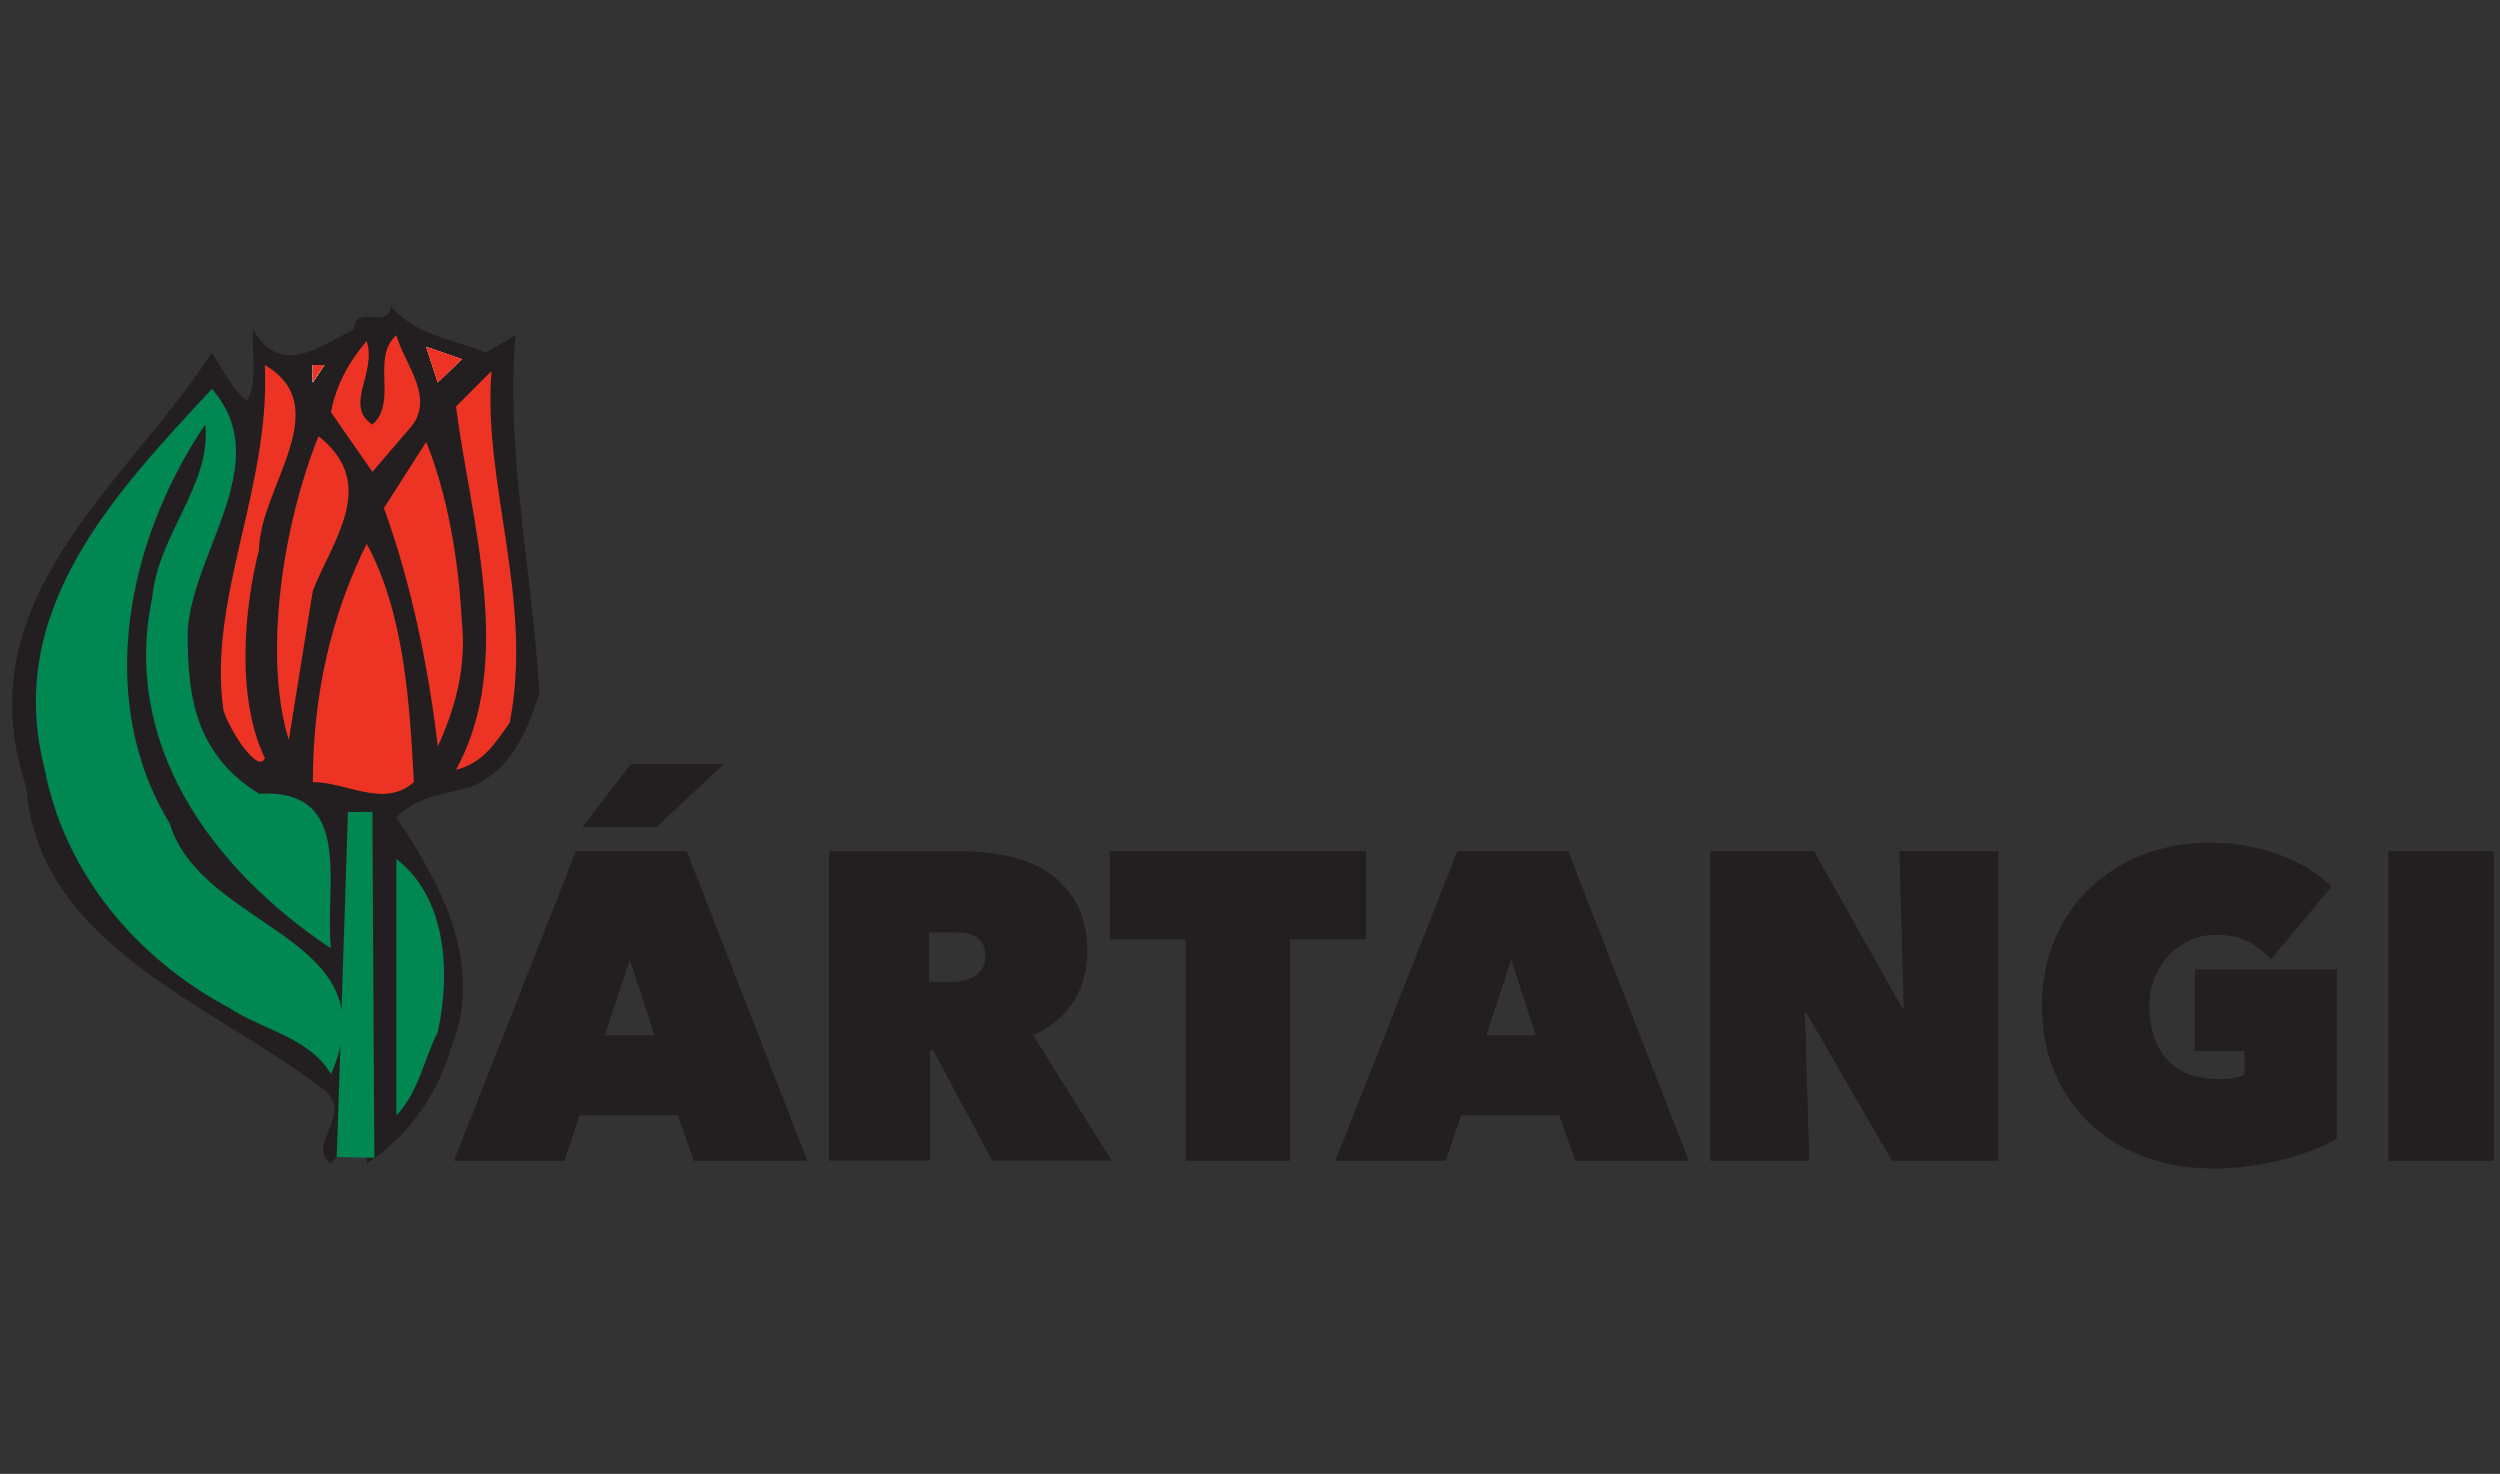 <svg xmlns="http://www.w3.org/2000/svg" id="Layer_1" viewBox="0 0 268 158"><rect x="0" y="0" width="268" height="158" fill="#333333" stroke="none"/><defs><style>.cls-1{fill:#ed3424;}.cls-2{fill:#231f20;}.cls-3{fill:#fff;}.cls-4{fill:#008752;}</style></defs><path class="cls-2" d="M52.07,37.8l3.19-1.86c-1.06,12.15,1.69,24.75,2.58,38.32-1.24,3.99-3.2,8.7-7.72,10.2-2.66.71-5.59.98-7.63,3.2,4.79,7.1,9.58,15.79,5.77,24.93-1.33,4.7-4.52,9.23-8.96,12.16,1.15-10.83.44-28.3.62-37.71h-1.24c-1.86,11.98,1.15,25.91-2.58,36.99l-.62.71c-2.93-2.04,3.11-5.59-1.33-8.34-11.27-8.61-30.07-15.17-31.32-31.94-6.83-20.32,10.91-32.65,19.87-46.66,1.24,1.77,2.22,4.08,3.81,5.15,1.15-2.13.44-5.15.62-7.63,3.02,5.32,7.36,1.6,10.82,0,0-2.84,3.91.18,3.91-2.57,2.66,3.28,6.74,3.55,10.2,5.06Z"></path><path class="cls-1" d="M43.73,46.14l-3.81,4.44-4.44-6.39c.53-2.84,1.86-5.32,3.82-7.63,1.15,3.37-2.48,6.92.62,8.96,2.75-2.39-.18-7.19,2.57-9.58.89,3.19,4.43,6.92,1.24,10.2Z"></path><polygon class="cls-3" points="46.93 40.99 45.69 37.18 49.5 38.51 46.93 40.99"></polygon><polygon class="cls-3" points="33.53 39.13 33.53 40.99 34.77 39.13 33.53 39.13"></polygon><polygon class="cls-3" points="46.93 40.99 45.69 37.18 49.5 38.51 46.93 40.99"></polygon><polygon class="cls-3" points="33.53 39.13 33.53 40.99 34.77 39.13 33.53 39.13"></polygon><path class="cls-2" d="M61.76,91.27h11.85l12.92,33.15h-12.13l-1.73-4.87h-10.54l-1.64,4.87h-11.8l13.06-33.15ZM62.46,88.65l5.2-6.75h9.92l-7.21,6.75h-7.91ZM67.52,102.83l-2.72,8.19h5.39l-2.67-8.19Z"></path><polygon class="cls-2" points="138.27 124.42 127.12 124.42 127.12 100.68 118.98 100.68 118.98 91.27 146.41 91.27 146.41 100.68 138.27 100.68 138.27 124.42"></polygon><path class="cls-2" d="M156.25,91.27h11.85l12.92,33.15h-12.13l-1.73-4.87h-10.54l-1.64,4.87h-11.8l13.06-33.15ZM162,102.83l-2.71,8.19h5.38l-2.67-8.19Z"></path><polygon class="cls-2" points="183.35 91.27 194.45 91.27 203.91 108.08 204.1 108.08 203.63 91.27 214.21 91.27 214.21 124.42 202.83 124.42 193.66 108.59 193.47 108.59 193.94 124.42 183.35 124.42 183.35 91.27"></polygon><rect class="cls-2" x="256.07" y="91.27" width="11.24" height="33.15"></rect><polygon class="cls-4" points="40.13 124.12 36.1 124.03 37.3 87.04 39.92 87.04 40.13 124.12"></polygon><polygon class="cls-1" points="46.93 40.99 45.69 37.18 49.5 38.51 46.93 40.99"></polygon><polygon class="cls-3" points="33.53 39.13 33.53 40.99 34.77 39.13 33.53 39.13"></polygon><polygon class="cls-1" points="46.93 40.99 45.69 37.18 49.5 38.51 46.93 40.99"></polygon><polygon class="cls-1" points="33.53 39.13 33.53 40.99 34.77 39.13 33.53 39.13"></polygon><path class="cls-2" d="M61.76,91.27h11.85l12.92,33.15h-12.13l-1.73-4.87h-10.54l-1.64,4.87h-11.8l13.06-33.15ZM62.46,88.65l5.2-6.75h9.92l-7.21,6.75h-7.91ZM67.52,102.83l-2.72,8.19h5.39l-2.67-8.19Z"></path><polygon class="cls-2" points="138.27 124.42 127.12 124.42 127.12 100.68 118.98 100.68 118.98 91.27 146.41 91.27 146.41 100.68 138.27 100.68 138.27 124.42"></polygon><path class="cls-2" d="M156.25,91.27h11.85l12.92,33.15h-12.13l-1.73-4.87h-10.54l-1.64,4.87h-11.8l13.06-33.15ZM162,102.83l-2.71,8.19h5.38l-2.67-8.19Z"></path><polygon class="cls-2" points="183.35 91.27 194.45 91.27 203.91 108.08 204.1 108.08 203.63 91.27 214.21 91.27 214.21 124.42 202.83 124.42 193.66 108.59 193.47 108.59 193.94 124.42 183.35 124.42 183.35 91.27"></polygon><rect class="cls-2" x="256.07" y="91.27" width="11.24" height="33.15"></rect><path class="cls-2" d="M237.25,125.26c-2.62,0-5.05-.41-7.28-1.22-2.23-.81-4.17-1.97-5.81-3.49-1.64-1.51-2.93-3.35-3.86-5.5-.94-2.15-1.4-4.56-1.4-7.21s.47-5.06,1.4-7.21c.94-2.15,2.21-4,3.84-5.52,1.62-1.53,3.53-2.71,5.71-3.54,2.19-.83,4.53-1.24,7.02-1.24s5.05.42,7.38,1.26c2.32.84,4.22,2,5.69,3.46l-6.51,7.82c-.69-.81-1.5-1.46-2.43-1.94-.94-.49-2.09-.72-3.46-.72-.91,0-1.79.18-2.65.54-.86.36-1.62.87-2.27,1.55-.66.67-1.19,1.47-1.59,2.41-.41.94-.61,1.98-.61,3.14,0,2.31.6,4.19,1.8,5.64,1.2,1.45,3.13,2.18,5.78,2.18.47,0,.95-.04,1.45-.12.5-.08.89-.2,1.17-.35v-2.53h-5.34v-8.75h15.22v18.12c-.78.47-1.68.9-2.69,1.29-1.01.39-2.09.73-3.23,1.01-1.14.28-2.34.51-3.58.68-1.25.17-2.5.26-3.75.26Z"></path><path class="cls-2" d="M88.87,91.27h14.28c1.62,0,3.24.16,4.85.49,1.61.33,3.04.91,4.31,1.73,1.26.83,2.29,1.94,3.07,3.33.78,1.39,1.17,3.13,1.17,5.22s-.5,3.81-1.49,5.36c-1,1.54-2.43,2.74-4.3,3.58l8.41,13.44h-12.8l-6.35-11.85h-.33v11.85h-10.82v-33.15ZM99.59,105.27h2.18c.37,0,.78-.03,1.23-.09.45-.06.87-.2,1.26-.4.39-.2.71-.48.97-.84.26-.36.4-.83.4-1.43s-.11-1.06-.32-1.4c-.22-.34-.5-.6-.84-.77-.34-.17-.71-.28-1.11-.33-.4-.05-.77-.07-1.11-.07h-2.65v5.34Z"></path><path class="cls-1" d="M54.65,77.46c-1.69,2.39-2.93,4.35-5.77,5.06,6.39-11.62,1.6-26.61,0-38.94l3.81-3.81c-.98,11.89,4.53,24.57,1.95,37.7Z"></path><path class="cls-4" d="M20.13,67.25c-.09,7.01.62,13.48,7.63,17.83,10.29-.53,7.01,9.76,7.72,16.59-13.04-8.69-22.44-22.09-19.16-37.62.62-6.74,6.39-12.15,5.68-18.54-8.25,12.15-11.98,29.36-3.81,42.76,3.55,11.53,23.78,11.98,17.3,26.88-2.4-3.99-7.27-4.7-10.91-7.1-10.03-5.32-17.66-14.55-19.78-25.55-4.44-17.12,7.54-29.63,17.92-40.81,6.74,7.72-1.78,17.03-2.57,25.55Z"></path><path class="cls-1" d="M33.53,63.35l-2.57,15.97c-2.75-8.87-.71-22.89,3.19-32.56,6.48,5.15,1.51,11.09-.62,16.59Z"></path><path class="cls-1" d="M49.5,66.54c.53,5.06-.71,9.4-2.57,13.48-.98-8.43-2.84-17.48-5.77-25.55l4.53-7.1c2.22,5.5,3.46,12.42,3.81,19.16Z"></path><path class="cls-1" d="M44.36,83.84c-3.19,2.84-7.19,0-10.82,0,0-9.31,1.95-17.83,5.77-25.55,4.08,7.54,4.61,17.3,5.06,25.55Z"></path><path class="cls-4" d="M46.93,110.63c-1.51,3.01-2.04,6.39-4.44,8.96v-27.5c5.32,4.08,5.86,11.98,4.44,18.54Z"></path><path class="cls-1" d="M27.77,58.91c-1.69,6.65-2.4,16.06.62,22.36-.71,1.77-3.81-3.02-4.44-5.15-1.69-12.07,5.06-23.77,4.44-36.99,7.72,4.52-.53,13.13-.62,19.78Z"></path></svg>